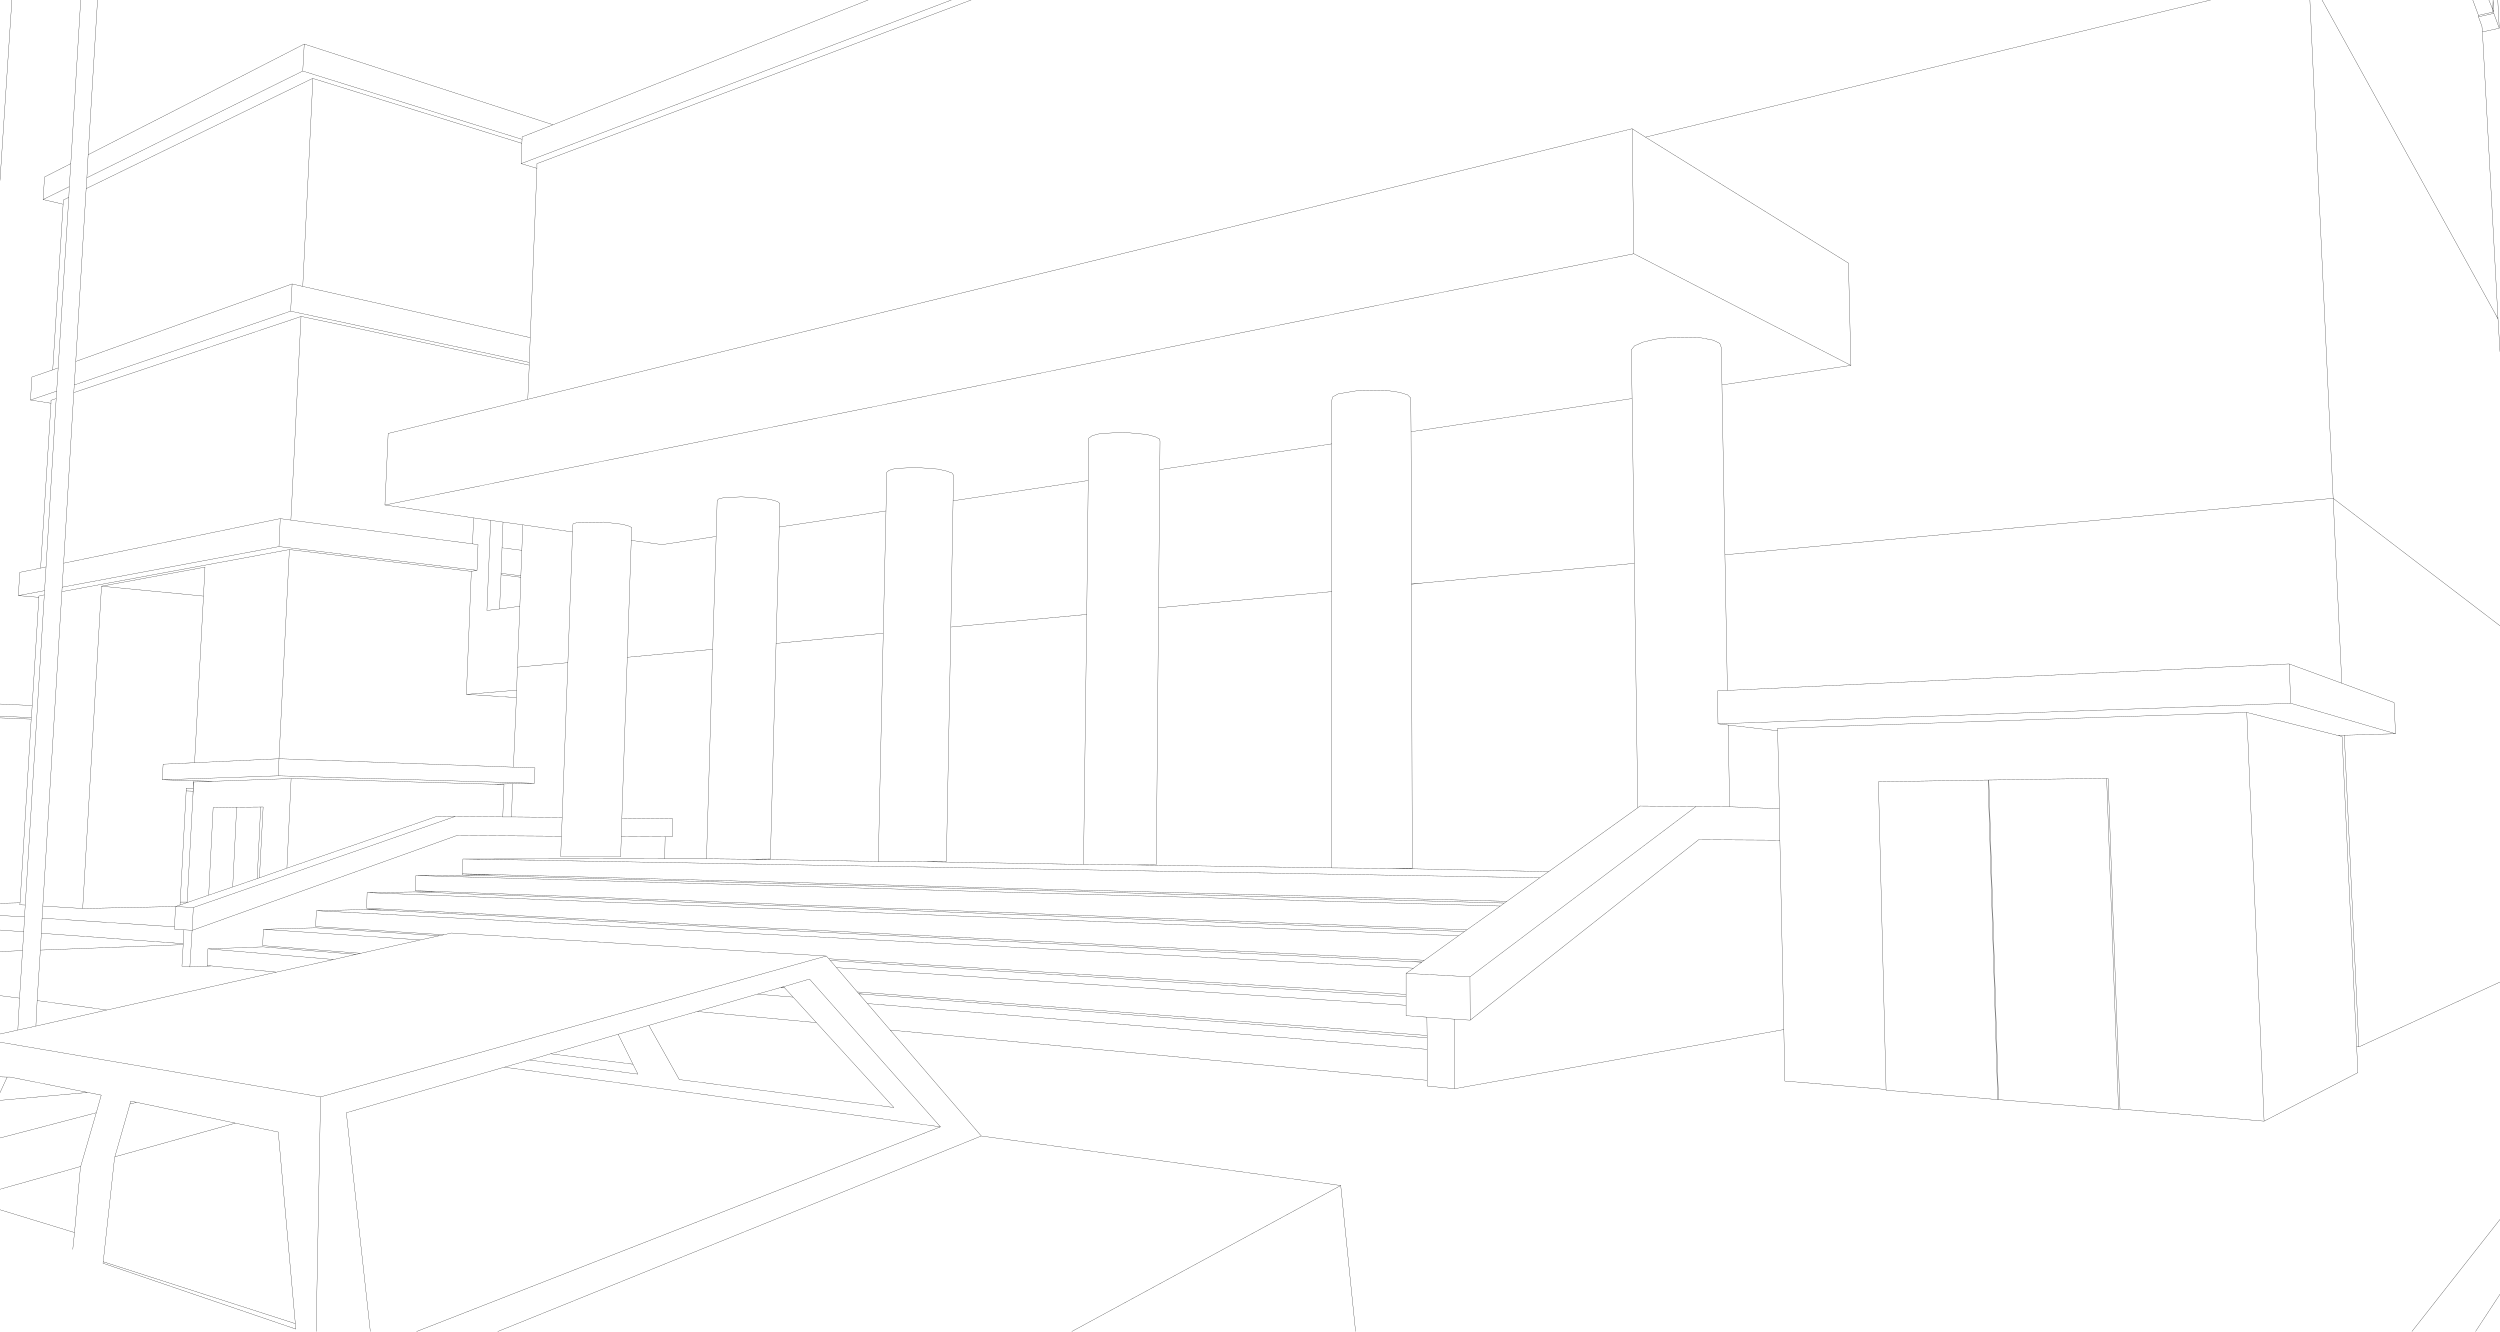 <?xml version="1.0" encoding="UTF-8" standalone="no"?>
<svg xmlns:xlink="http://www.w3.org/1999/xlink" height="268.95px" width="504.95px" xmlns="http://www.w3.org/2000/svg">
  <g transform="matrix(1.0, 0.0, 0.0, 1.0, -1.0, -1.0)">
    <path d="M503.7 1.0 L504.5 2.95 504.55 1.0 504.7 3.45 504.7 3.7 505.8 6.7 505.5 1.0 M470.0 1.0 L505.0 64.4 505.55 65.4 502.4 7.45 502.3 6.3 501.6 4.4 501.6 4.1 500.45 1.0 M501.6 4.1 L504.5 3.45 504.5 2.95 504.7 3.45 M504.7 3.7 L501.6 4.4 M505.8 6.7 L502.4 7.45 M505.55 65.4 L505.55 65.45 505.95 72.05 M505.0 64.4 L505.55 65.45 M197.15 1.0 L109.45 34.05 109.45 35.0 108.1 69.2 107.9 74.2 107.9 74.75 107.6 81.65 330.65 27.0 333.35 28.7 447.5 1.0 M347.0 69.7 L348.35 70.35 348.65 71.15 348.8 78.75 374.85 74.8 331.0 52.25 78.75 103.0 96.65 105.6 100.1 106.1 102.6 106.45 106.6 107.0 116.65 108.45 116.7 107.1 116.75 106.8 117.55 106.55 122.95 106.45 126.75 106.9 128.0 107.25 128.6 107.55 128.5 110.15 134.75 111.0 145.65 109.35 145.85 102.15 146.1 101.8 147.05 101.55 150.75 101.35 155.1 101.65 156.85 101.95 158.05 102.3 158.5 102.7 158.4 107.45 179.95 104.2 180.1 96.4 180.55 96.0 181.75 95.65 185.85 95.4 190.45 95.75 192.2 96.15 193.3 96.55 193.6 97.0 193.5 102.15 220.8 98.05 220.9 89.5 221.6 89.0 223.1 88.6 227.8 88.3 232.6 88.75 234.3 89.2 235.25 89.7 235.3 90.2 235.25 95.85 270.0 90.65 270.0 81.8 270.2 81.15 271.3 80.55 275.8 79.8 281.35 79.9 283.7 80.25 285.3 80.75 285.95 81.4 286.0 88.2 330.65 81.5 330.5 71.65 331.15 70.85 332.85 70.1 335.4 69.5 338.5 69.15 344.65 69.25 347.0 69.7 M333.35 28.7 L374.35 54.15 374.85 74.8 M331.0 52.25 L330.65 27.0 M348.8 78.75 L349.4 113.05 349.5 113.05 472.25 101.65 467.55 1.0 M286.0 88.2 L286.1 118.95 288.4 118.75 330.95 114.8 331.1 114.8 330.65 81.5 M331.1 114.8 L331.8 164.15 332.25 163.8 343.55 163.9 350.35 163.95 350.05 147.45 348.0 147.2 347.9 140.55 349.9 140.45 349.4 113.05 M343.55 163.9 L297.9 198.3 297.95 207.05 344.1 170.6 360.5 170.7 360.4 164.35 350.35 163.95 M360.4 164.35 L360.05 148.6 350.05 147.45 M380.4 158.9 L381.95 221.05 381.95 221.2 404.5 223.1 402.55 158.55 380.4 158.9 M404.5 223.1 L404.65 223.1 402.7 158.55 402.55 158.55 M402.7 158.55 L426.5 158.2 426.8 158.25 429.2 225.0 458.3 227.45 454.8 144.9 360.05 148.1 360.05 148.6 M349.9 140.45 L463.35 135.1 474.0 139.0 472.25 101.65 505.95 127.4 M474.0 139.0 L484.55 142.9 484.85 149.2 474.5 149.5 477.45 212.45 505.95 199.35 M348.0 147.2 L463.7 143.05 463.35 135.1 M474.5 149.5 L473.2 149.55 474.05 149.75 477.0 212.45 477.45 212.45 M473.2 149.55 L454.8 144.9 M463.7 143.05 L484.85 149.2 M477.0 212.45 L477.25 217.65 458.3 227.45 M429.2 225.0 L428.9 225.1 404.65 223.1 M381.95 221.05 L361.5 219.35 361.3 208.95 294.8 220.9 289.25 220.35 289.25 219.2 180.8 209.05 199.2 230.45 271.8 240.45 274.8 269.95 M505.95 262.4 L501.0 269.95 M488.15 269.95 L505.95 247.3 M428.9 225.1 L426.5 158.2 M361.3 208.95 L360.5 170.7 M193.5 102.15 L193.05 127.65 220.0 125.15 220.05 125.15 220.4 125.1 220.5 125.1 220.8 98.05 M235.25 95.85 L235.0 123.75 235.05 123.75 269.9 120.5 270.0 120.5 270.0 90.65 M158.4 107.45 L157.75 130.95 157.8 130.95 179.35 128.9 179.4 128.9 179.95 104.2 M178.6 175.0 L152.15 174.55 143.7 174.45 135.25 174.45 94.5 174.5 312.0 178.3 313.8 177.05 281.9 176.4 269.95 176.3 230.15 175.7 219.85 175.6 187.7 175.05 183.2 175.0 178.85 175.0 178.6 175.0 178.4 174.95 179.4 128.9 M168.4 194.65 L285.0 201.85 285.0 197.6 286.5 196.55 64.9 184.95 64.75 188.15 90.7 189.8 92.15 189.45 167.9 194.1 168.4 194.65 168.7 195.0 168.75 195.0 284.9 202.3 285.0 202.3 285.0 201.85 M180.8 209.05 L176.2 203.7 174.5 201.75 174.45 201.7 174.15 201.35 169.95 196.45 168.7 195.0 M193.05 127.65 L192.15 175.0 187.7 175.05 M235.0 123.75 L234.55 175.6 234.5 175.65 230.15 175.7 M219.85 175.6 L220.5 125.1 M286.1 118.95 L286.1 119.0 288.4 118.75 M312.0 178.3 L305.35 183.05 304.85 183.4 304.05 184.0 297.3 188.8 296.8 189.15 295.6 190.0 288.7 194.95 288.2 195.3 288.15 195.35 286.5 196.55 M288.7 194.95 L78.2 184.6 75.0 184.7 285.65 195.2 288.2 195.3 M288.15 195.35 L285.65 195.2 M269.95 176.3 L270.0 120.5 M281.9 176.4 L286.25 176.4 286.1 119.0 M112.7 26.2 L62.45 9.9 62.15 15.35 106.45 29.15 106.45 28.65 112.7 26.2 176.35 1.0 M62.15 15.35 L18.55 36.9 18.4 39.1 63.8 17.0 64.2 16.85 106.4 29.95 106.45 29.15 M109.45 35.0 L106.25 34.05 106.4 29.95 M62.45 9.9 Q40.65 21.1 18.8 32.25 L18.55 36.9 M14.9 40.85 L15.0 38.7 9.7 41.3 13.75 42.25 13.8 41.4 14.9 40.85 12.75 75.3 12.45 80.0 12.35 81.5 10.3 115.5 10.0 120.3 9.95 121.15 6.1 183.8 5.95 186.2 5.8 189.2 5.55 193.0 4.95 202.6 4.6 209.05 8.25 208.25 8.5 203.1 9.15 192.9 9.35 189.5 9.5 186.45 9.65 184.0 13.5 120.5 13.55 119.6 13.85 114.75 15.9 80.3 16.0 78.75 16.3 74.0 18.4 39.1 M15.0 38.7 L15.3 34.05 10.0 36.75 9.7 41.3 M3.4 1.0 L1.0 37.45 M20.7 1.0 L18.8 32.25 M17.3 1.0 L15.3 34.05 M12.45 80.0 L7.15 81.8 11.3 82.45 11.3 81.85 12.35 81.5 M12.75 75.3 L11.65 75.7 7.45 77.15 7.15 81.8 M16.3 74.0 L60.0 58.35 62.15 58.85 64.2 16.85 M16.0 78.75 L59.7 63.85 60.0 58.35 M13.85 114.75 L57.6 105.75 59.75 106.05 61.8 64.9 61.45 65.05 15.9 80.3 M11.65 75.7 L13.75 42.25 M42.4 115.55 L21.5 119.4 42.1 121.4 42.4 115.55 M13.55 119.6 L57.35 111.4 57.6 105.75 M1.0 143.2 L7.5 143.5 8.85 121.65 4.7 121.3 5.0 116.6 9.2 115.75 11.3 82.45 M9.95 121.15 L8.85 121.4 8.85 121.65 M10.0 120.3 L4.7 121.3 M10.3 115.5 L9.2 115.75 M7.5 143.5 L7.35 145.95 7.3 146.25 5.05 183.35 5.0 183.75 6.1 183.8 M1.0 145.65 L7.35 145.95 M1.0 146.0 L7.3 146.25 M21.5 119.4 L17.7 184.5 36.45 184.1 37.35 183.8 37.4 183.2 38.6 160.75 38.6 160.2 40.05 160.2 40.1 158.7 33.75 158.5 33.95 155.35 40.3 155.05 42.1 121.4 M38.6 160.75 L40.0 160.8 40.05 160.2 M39.95 162.0 L38.8 183.2 38.8 183.3 43.15 181.8 44.05 164.15 48.8 164.05 53.65 164.0 54.15 164.0 53.4 178.3 58.95 176.35 59.8 158.25 44.15 158.8 40.15 158.95 39.95 162.0 40.0 160.8 M5.05 183.35 L1.0 183.45 M1.0 185.9 L5.95 186.2 M5.8 189.2 L1.0 188.85 M1.0 193.2 L5.55 193.0 M17.7 184.5 L9.65 184.0 M36.45 184.1 L40.05 184.3 92.95 165.9 89.35 165.85 58.95 176.35 M37.4 183.2 L38.8 183.2 M38.8 183.3 L37.35 183.8 M135.25 174.45 L135.35 170.0 126.5 169.95 126.35 174.05 114.3 174.05 114.25 174.0 114.4 169.9 93.3 169.75 39.85 188.9 39.8 188.9 39.35 196.3 42.85 196.15 42.85 196.0 43.0 192.65 54.05 192.25 71.65 193.65 73.0 193.75 73.85 193.55 54.1 192.0 54.05 192.0 54.2 188.7 64.75 188.4 89.75 190.0 89.8 190.0 90.7 189.8 M39.8 188.9 L38.15 188.8 38.0 191.55 38.0 191.8 37.75 196.15 39.35 196.3 M38.15 188.8 L36.2 188.65 36.25 188.2 9.5 186.45 M9.35 189.5 L37.3 191.55 38.0 191.55 M36.45 184.1 L36.25 188.2 M39.8 188.9 L40.05 184.3 M38.0 191.8 L9.15 192.9 M33.75 158.5 L57.2 157.7 57.35 154.25 40.3 155.05 M53.4 178.3 L52.95 178.45 48.0 180.15 43.15 181.8 M8.5 203.1 L22.6 205.0 56.85 197.35 43.7 196.1 42.85 196.15 M42.85 196.0 L43.7 196.1 M73.0 193.75 L72.95 193.75 68.4 194.8 56.85 197.35 M295.6 190.0 L75.15 181.3 75.05 184.45 78.2 184.6 M71.65 193.65 L72.95 193.75 M64.9 184.95 L75.0 184.7 M43.0 192.65 L68.4 194.8 M53.65 164.0 L52.95 178.45 M48.8 164.05 L48.0 180.15 M40.1 158.7 L44.15 158.8 M57.35 154.25 L104.7 155.95 105.3 141.9 95.2 141.25 96.2 116.4 96.15 116.4 59.45 112.0 57.35 154.25 M13.5 120.5 L59.45 112.0 M128.5 110.15 L127.7 133.75 127.75 133.75 144.95 132.15 145.65 109.35 M102.6 106.45 L102.4 111.65 106.4 112.15 106.6 107.0 M102.2 116.8 L102.2 117.1 106.2 117.6 106.2 117.3 102.2 116.8 102.4 111.65 M106.2 117.6 L106.0 123.45 105.5 135.75 115.7 134.85 116.65 108.45 M106.2 117.3 L106.4 112.15 M59.75 106.05 L96.45 110.85 96.65 105.6 M96.45 110.85 L97.55 111.0 97.35 116.2 96.2 116.4 M105.5 135.75 L105.35 140.4 105.3 141.9 M106.0 123.45 L101.9 124.0 99.35 124.3 100.1 106.1 M95.2 141.25 L105.35 140.4 M101.9 124.0 L102.2 117.1 M104.7 155.95 L109.05 156.1 108.95 159.2 104.55 159.3 104.3 166.0 114.55 166.1 115.7 134.85 M104.55 159.3 L100.8 159.4 102.8 159.45 102.55 166.0 104.3 166.0 M114.55 166.1 L114.4 169.9 M75.15 181.3 L84.85 181.15 89.05 181.05 84.85 180.9 85.0 177.85 94.4 177.75 94.4 177.5 94.5 174.5 M94.4 177.75 L100.4 177.65 94.4 177.5 M89.75 190.0 L85.9 190.85 73.85 193.55 M92.95 165.9 L102.55 166.0 M135.35 170.0 L136.8 170.0 136.9 166.4 126.6 166.25 126.5 169.95 M152.15 174.55 L156.6 174.5 157.75 130.95 M127.7 133.75 L126.6 166.25 M143.7 174.45 L144.95 132.15 M54.2 188.7 L85.9 190.85 M100.8 159.4 L59.8 158.25 M108.95 159.2 L57.2 157.7 M97.35 116.2 L57.35 111.4 M78.75 103.0 L79.4 88.55 107.6 81.65 M62.15 58.85 L108.1 69.2 M59.7 63.85 L107.9 74.2 M107.9 74.75 L61.8 64.9 M158.8 200.4 L159.35 200.5 159.45 200.5 159.25 200.3 158.8 200.4 158.7 200.45 159.35 200.5 M159.45 200.5 L161.2 202.4 165.9 207.55 181.55 224.7 138.2 219.05 132.05 208.1 125.85 209.9 128.85 215.95 129.85 217.95 107.9 215.1 102.85 216.55 190.95 228.6 164.5 198.75 159.25 200.3 M161.2 202.4 L153.95 201.8 141.8 205.3 165.9 207.55 M153.95 201.8 L158.7 200.45 M141.8 205.3 L132.05 208.1 M128.85 215.95 L112.2 213.85 107.9 215.1 M112.2 213.85 L125.85 209.9 M48.55 227.85 L24.2 234.65 24.15 234.75 21.85 255.85 60.65 268.35 57.2 229.65 48.55 227.85 28.6 223.65 27.25 224.0 24.2 234.65 M1.0 209.85 L4.6 209.05 M4.95 202.6 L1.0 202.1 M1.0 223.25 L18.7 221.65 3.05 218.55 2.45 218.55 1.0 221.7 M2.45 218.55 L1.0 218.5 M1.0 245.35 L16.05 249.95 17.25 236.75 17.3 236.6 1.0 241.2 M27.25 224.0 L27.4 223.4 28.6 223.65 M1.0 230.85 L20.45 225.75 21.45 222.2 18.7 221.65 M8.25 208.25 L22.6 205.0 M17.3 236.6 L20.45 225.75 M15.7 253.35 L16.05 249.95 M21.85 255.85 L21.8 256.15 60.75 269.45 60.65 268.35 M75.8 269.95 L70.95 225.75 102.85 216.55 M1.0 211.5 L65.75 222.55 167.9 194.1 M64.85 269.95 L65.75 222.55 M285.0 202.3 L285.0 204.05 285.0 206.15 289.2 206.45 294.7 206.85 297.95 207.05 M174.15 201.35 L289.25 210.15 289.2 206.45 M176.2 203.7 L289.25 212.95 289.25 210.6 289.1 210.6 175.5 201.8 174.5 201.75 M289.25 219.2 L289.25 212.95 M289.25 210.6 L289.25 210.15 M294.8 220.9 L294.7 206.85 M175.5 201.8 L174.45 201.7 M217.45 269.95 L271.8 240.45 M190.95 228.6 L85.1 269.95 M193.15 1.0 L106.25 34.05 M199.2 230.45 L101.5 269.95 M285.0 197.6 L297.9 198.3 M304.05 184.0 L85.0 177.85 M304.85 183.4 L94.4 177.75 M305.35 183.05 L100.4 177.65 M89.05 181.05 L297.3 188.8 M84.85 181.15 L296.8 189.15 M285.0 204.05 L169.95 196.45 M331.8 164.15 L313.8 177.05" fill="none" stroke="#000000" stroke-linecap="round" stroke-linejoin="round" stroke-width="0.05"/>
  </g>
</svg>
